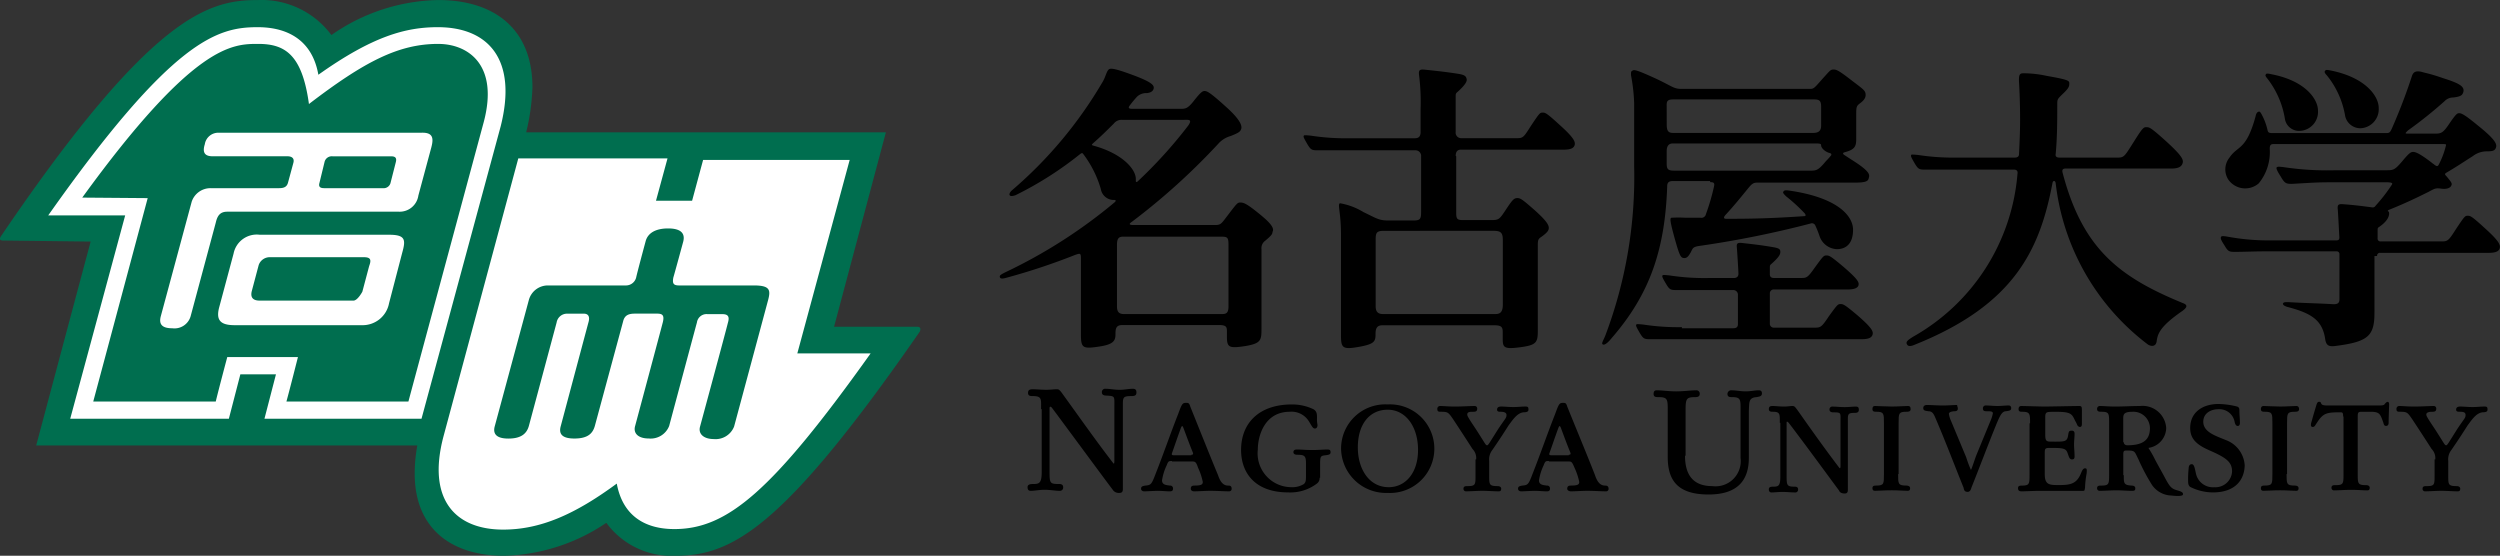<svg xmlns="http://www.w3.org/2000/svg" width="180" height="40.014" viewBox="0 0 180 40.014">
  <rect x="0" y="0" width="180" height="40.014" fill="#333333" stroke="none"/>
  <g id="グループ_1308" data-name="グループ 1308" transform="translate(-153 -2686.328)">
    <g id="グループ_35" data-name="グループ 35" transform="translate(153 2686.328)">
      <path id="パス_1" data-name="パス 1" d="M189.228,2726.085c-3.958,0-6.22-2.072-6.257-5.685a14.389,14.389,0,0,1,.189-2l.037-.263h-27.4l3.844-14.418.076-.263h-.264l-6.257-.038.038-.037c10.591-15.584,14.7-16.863,18.319-16.863a6.014,6.014,0,0,1,5.089,2.408l.113.151.189-.113a13.707,13.707,0,0,1,7.576-2.485,6.921,6.921,0,0,1,5.013,1.731,5.889,5.889,0,0,1,1.583,4.33,13.833,13.833,0,0,1-.452,3.2l-.037.264h25.858l-3.657,13.739-.076.264h6.182c-9.386,13.551-13.231,16.035-17.415,16.035a5.723,5.723,0,0,1-4.825-2.3l-.113-.152-.189.113a12.758,12.758,0,0,1-7.162,2.373Z" transform="translate(-152.961 -2686.296)" fill="#fff"/>
      <path id="パス_2" data-name="パス 2" d="M219.007,2709.854h-5.955l3.732-14h-25.9a15.547,15.547,0,0,0,.452-3.238c0-4.215-2.752-6.285-6.785-6.285a13.816,13.816,0,0,0-7.689,2.521,6.26,6.26,0,0,0-5.278-2.521c-3.468,0-7.576.9-18.47,16.939-.189.262-.15.375.113.375l6.3.076c-.9,3.35-3.921,14.68-3.921,14.68h27.442a11,11,0,0,0-.189,2.033c0,3.952,2.639,5.909,6.446,5.909a13.726,13.726,0,0,0,7.35-2.371,5.824,5.824,0,0,0,4.976,2.371c4.071,0,7.765-1.957,17.6-16.148C219.309,2709.967,219.272,2709.854,219.007,2709.854Zm-35.659,6.625H172.04l.829-3.2h-2.563l-.829,3.2H158.055l3.958-14.643h-5.541c8.971-12.724,12.212-13.551,15.078-13.551,2.3,0,3.957,1.053,4.372,3.425,3.921-2.786,6.3-3.425,8.6-3.425,3.581,0,5.767,2.258,4.523,7.152Zm18.206,7.942c-2.186,0-3.731-1.016-4.146-3.275-3.016,2.221-5.5,3.313-8.18,3.313-3.431,0-5.5-2.146-4.3-6.7l5.389-20.027h10.744l-.83,3.049h2.6l.792-2.937h10.554l-3.77,13.929h5.278C208.6,2721.711,205.363,2724.421,201.555,2724.421Zm5.729-17.541h-5.389c-.415,0-.49-.15-.415-.564.113-.377.716-2.6.716-2.6.15-.6-.189-.941-1.093-.941s-1.47.338-1.621.941c0,0-.6,2.221-.679,2.6a.758.758,0,0,1-.753.564H192.47a1.417,1.417,0,0,0-1.394,1.053l-2.45,9.072c-.151.528.075.9.979.9.943,0,1.319-.375,1.471-.9l2-7.454a.76.76,0,0,1,.755-.639h1.206c.3,0,.452.189.339.6s-2,7.49-2,7.49c-.15.528.038.9.981.9.979,0,1.319-.375,1.47-.9l2.036-7.528c.113-.49.453-.565.868-.565h1.583c.377,0,.528.113.415.6-.113.451-2,7.49-2,7.49-.151.528.226.9.979.9a1.43,1.43,0,0,0,1.471-.9s1.884-7.039,2-7.454a.7.7,0,0,1,.755-.6h1.055c.415,0,.566.151.415.641-.113.488-2,7.454-2,7.454-.15.526.264.9.981.9a1.43,1.43,0,0,0,1.47-.9l2.45-9.111C208.491,2707.219,208.453,2706.88,207.284,2706.88Zm-22.729-17.391c-2.827,0-5.278,1.242-9.31,4.329-.49-3.576-1.734-4.329-3.657-4.329-1.847,0-4.636,0-12.665,11.066l4.712.038s-3.242,12.121-3.92,14.644h8.82c.226-.941.829-3.2.829-3.2h5.089s-.6,2.371-.829,3.2h8.783c.452-1.695,5.428-20.139,5.428-20.139C188.928,2690.958,186.666,2689.49,184.555,2689.49Zm-2.6,15.057-.942,3.614a1.935,1.935,0,0,1-1.96,1.581h-9.16c-1.092,0-1.357-.414-1.092-1.355l1.018-3.8a1.7,1.7,0,0,1,1.884-1.356h9.31C182.218,2703.229,182.218,2703.605,181.954,2704.546Zm2.111-7.642-.942,3.5a1.359,1.359,0,0,1-1.4,1.166H169.364c-.527,0-.716.3-.829.791l-1.81,6.738a1.211,1.211,0,0,1-1.319.865c-.753,0-.979-.3-.829-.865l2.224-8.244a1.426,1.426,0,0,1,1.357-.979H173.1c.376,0,.565-.113.641-.414l.377-1.392c.113-.376-.151-.49-.415-.49h-5.391c-.566,0-.755-.264-.566-.866a.983.983,0,0,1,1.018-.829h14.551C184.1,2695.851,184.253,2696.189,184.065,2696.9Zm-4.863,7.943h-6.747a.841.841,0,0,0-.829.565l-.49,1.845c-.113.413,0,.715.566.715h6.747c.3,0,.64-.641.64-.641l.49-1.845C179.73,2705.073,179.73,2704.847,179.2,2704.847Zm1.961-7.265H176.94a.536.536,0,0,0-.565.377L176,2699.5c-.076.263.037.376.339.376h4.223a.511.511,0,0,0,.565-.414L181.5,2698C181.577,2697.7,181.464,2697.583,181.163,2697.583Z" transform="translate(-153 -2686.328)" fill="#006e4f"/>
    </g>
    <path id="パス_3" data-name="パス 3" d="M309.982,2693.864a1.122,1.122,0,0,0,1.093.868,1.374,1.374,0,0,0,1.319-1.47c0-.792-.868-2.148-3.393-2.677-.376-.074-.415-.074-.489.039-.038.074.037.188.15.3a6.3,6.3,0,0,1,1.319,2.939m-4.336.227a1.035,1.035,0,0,0,1.094.829,1.37,1.37,0,0,0,1.282-1.471c0-.753-.829-2.11-3.318-2.6-.339-.075-.415-.075-.452.037-.038.076.037.152.15.3a6.381,6.381,0,0,1,1.244,2.9m-73.692,6.936c-1.094-.9-1.282-.943-1.545-.943-.189,0-.264.113-.9.943-.453.6-.49.677-.9.677h-5.881c-.3,0-.339-.076-.113-.225a47.209,47.209,0,0,0,6.22-5.616,1.865,1.865,0,0,1,.9-.566c.566-.226.679-.3.753-.489s.039-.6-1.055-1.584c-1.206-1.094-1.4-1.168-1.583-1.168-.151,0-.3.113-.83.791-.376.453-.528.491-.866.491h-3.505c-.264,0-.3-.075-.189-.226a7.777,7.777,0,0,1,.528-.64.941.941,0,0,1,.716-.264c.3-.038.452-.151.49-.339.037-.226-.113-.452-1.545-.98s-1.621-.49-1.734-.339c-.151.189-.189.527-.453.942a30.5,30.5,0,0,1-6.446,7.691c-.226.188-.226.339-.189.376.038.076.189.076.415,0a25.131,25.131,0,0,0,4.674-2.978c.113-.075.151-.075.226.038a7.741,7.741,0,0,1,1.244,2.489.946.946,0,0,0,.981.792c.113,0,.113.075.037.15a36.825,36.825,0,0,1-7.878,5.05c-.376.189-.415.227-.415.341.038.15.189.15.566.036a45.866,45.866,0,0,0,4.862-1.621c.34-.113.415-.15.415.226v5.466c0,1.018.114,1.094,1.358.9.979-.151,1.131-.414,1.131-.868v-.074c0-.377.076-.6.49-.6H228.9c.528,0,.565.15.565.452v.377c0,.792.151.866,1.358.679,1.092-.189,1.131-.416,1.131-1.245v-5.729a.654.654,0,0,1,.263-.6c.453-.376.529-.489.529-.64.113-.189.037-.491-.792-1.168m-12.138-5.052c-.076-.037-.113-.037,0-.15.6-.529,1.018-.944,1.508-1.433a.7.7,0,0,1,.6-.264H226.3c.377,0,.716-.076.377.415a32.915,32.915,0,0,1-3.657,4.034c-.037.037-.113.037-.113-.039v-.15c0-.716-.979-1.847-3.091-2.413m9.763,11.572c0,.529-.189.566-.529.566h-6.973c-.415,0-.528-.189-.528-.566v-4.41c0-.452.113-.6.452-.6h7.012c.49,0,.566.039.566.6v4.41Zm82.7-3.618a.2.2,0,0,1,.227-.226h7.8c.527,0,.716-.113.792-.3.076-.225.037-.49-1.056-1.47-.979-.9-1.055-.9-1.244-.9s-.226.037-.829.942c-.527.829-.6.905-1.018.905h-4.41a.2.2,0,0,1-.226-.227v-.565c0-.113,0-.189.076-.226.678-.453.753-.829.753-.981a.227.227,0,0,0-.037-.15c-.076-.038-.076-.075,0-.113,1.205-.49,1.921-.83,2.9-1.319.415-.227.49-.264.829-.227.453.076.716-.037.792-.226.076-.15-.038-.263-.339-.64-.151-.152-.151-.189-.038-.264.829-.489,1.093-.678,1.923-1.206a1.626,1.626,0,0,1,.981-.34c.414,0,.6-.037.678-.263s.038-.529-1.281-1.584c-.868-.716-1.169-.9-1.358-.9-.15,0-.226.038-.716.754-.452.677-.6.716-1.018.716h-2c-.189,0-.151-.039.037-.227a30.84,30.84,0,0,0,2.639-2.11.849.849,0,0,1,.641-.264c.527-.075.642-.15.716-.415.076-.377-.263-.6-1.47-.979-.981-.34-1.168-.34-1.545-.453-.34-.076-.566-.037-.679.264a40.346,40.346,0,0,1-1.47,3.844c-.113.228-.151.3-.377.3h-8.217c-.227,0-.3-.037-.34-.188a4.294,4.294,0,0,0-.339-.979c-.113-.226-.189-.377-.264-.377-.15,0-.226.152-.263.339-.679,2.489-1.282,2.074-1.885,2.979a1.354,1.354,0,0,0-.074,1.582,1.486,1.486,0,0,0,2.186.265,3.557,3.557,0,0,0,.792-2.489c0-.263.076-.339.263-.339h12.251c.227,0,.189.038.151.188a5.952,5.952,0,0,1-.49,1.281c-.076.152-.15.152-.339,0-.038-.037-.113-.074-.151-.113-.829-.641-1.168-.791-1.357-.791-.151,0-.264.037-.792.677-.49.566-.6.641-1.055.641h-3.694a21.147,21.147,0,0,1-3.808-.226c-.339-.037-.376-.037-.452,0s-.076.152.264.679c.3.527.415.527.829.527,1.394-.075,1.7-.113,2.865-.113h3.883c.49,0,.49.076.415.188a11.769,11.769,0,0,1-1.169,1.508.225.225,0,0,1-.226.113c-.829-.113-1.508-.188-2.073-.227-.377-.037-.453.038-.415.377.037.527.076,1.357.113,2,0,.15-.038.226-.226.226H304.63a16.267,16.267,0,0,1-3.092-.264c-.415-.074-.452-.037-.49,0-.037.076-.074.152.227.6.263.453.339.49.753.49.716,0,1.357-.038,2.3-.038h5.013a.2.2,0,0,1,.226.226v3.242c0,.263-.151.339-.415.339-1.319-.076-2.036-.076-3.279-.151-.227,0-.34,0-.377.114,0,.074.076.151.3.226,1.734.452,2.563.943,2.752,2.375.076.377.226.49.64.453,2.45-.3,2.9-.717,2.9-2.413v-4.071Zm-13.985,3.392c-4.6-1.884-7.236-3.92-8.669-9.423-.038-.189.037-.264.226-.264h7.614c.529,0,.716-.15.792-.339.113-.265.037-.528-1.206-1.658-1.092-.981-1.168-.981-1.394-.981-.189,0-.264.039-.9,1.057-.6.942-.679,1.131-1.093,1.131H289.4c-.187,0-.3-.076-.263-.265.113-1.207.113-2.45.113-3.581,0-.414.037-.377.527-.867.339-.339.339-.452.339-.641s-.113-.263-1.621-.528a7.929,7.929,0,0,0-1.658-.188c-.263,0-.376.038-.339.679.037.565.076,1.583.076,2.676,0,.868-.039,1.658-.076,2.45,0,.189-.113.265-.3.265h-4.184a16.529,16.529,0,0,1-2.789-.189c-.415-.038-.49-.038-.49,0-.037.075-.037.113.226.565s.339.49.753.49h6.408c.189,0,.3.076.264.3a14.841,14.841,0,0,1-7.5,11.723c-.415.263-.565.377-.452.565.076.151.264.151.6,0,7.125-2.865,8.971-6.822,9.876-11.648.037-.15.187-.188.226.039a16.991,16.991,0,0,0,6.634,11.609c.226.151.6.189.641-.263.076-.528.264-1.056,1.847-2.149.415-.3.339-.453.037-.566m-34.038-8.707c.3,0,.339.076.264.378a15.369,15.369,0,0,1-.566,1.921.328.328,0,0,1-.377.264h-1.092a8.791,8.791,0,0,0-1.018,0c-.113.038-.113.226.263,1.584.34,1.2.415,1.318.679,1.318.189,0,.3-.15.452-.414.151-.3.151-.376.566-.452a72.1,72.1,0,0,0,8.067-1.622.265.265,0,0,1,.339.152,7.81,7.81,0,0,1,.3.754,1.375,1.375,0,0,0,1.244.942c.679,0,1.169-.415,1.169-1.394s-1.055-2.263-4.373-2.791c-.49-.075-.565-.075-.64.039-.076.074.037.188.189.339a12.308,12.308,0,0,1,1.357,1.244c.076.113.076.188-.076.188-2.262.151-3.581.189-5.578.189-.189,0-.227-.076-.076-.265.6-.641,1.206-1.394,1.7-2,.227-.265.34-.341.6-.341H274.7c.792,0,.943-.113.98-.339.076-.226.076-.452-1.018-1.168-.415-.264-.641-.415-.753-.49s-.113-.151.037-.189c.716-.189.829-.415.829-.942v-1.847c0-.491.037-.566.3-.755.3-.226.377-.415.377-.565,0-.34-.113-.378-1.094-1.131-.829-.642-1.018-.717-1.206-.717-.226,0-.263.074-.678.528-.679.753-.716.867-1.018.867h-9.273c-.6,0-.679-.227-2.111-.867-1.093-.49-1.281-.528-1.4-.453s-.113.076-.113.34a12.72,12.72,0,0,1,.227,2v4.524a32.341,32.341,0,0,1-2.074,12.212c-.15.377-.3.566-.189.64s.34-.075.642-.452c2.752-3.166,3.844-6.37,4-10.931,0-.265.113-.378.415-.378h2.676Zm-2.6-.829c-.49,0-.529-.151-.529-.566v-.829c0-.339.114-.564.453-.564h10.252c.377,0,.415.037.415.15,0,.151.227.415.566.528.189.038.189.113.15.189-.074.076-.113.151-.376.414-.527.641-.679.679-1.094.679Zm-.529-4.6c0-.3-.037-.527.453-.527H271.76c.376,0,.489.113.489.527v1.357c0,.339-.15.527-.565.527h-10.1c-.377,0-.453-.188-.453-.64Zm1.093,15.869a16.384,16.384,0,0,1-2.789-.189c-.415-.037-.453-.037-.49,0-.037.076-.037.114.226.567s.34.49.755.49h15.228c.527,0,.716-.113.792-.3.075-.226.037-.453-1.056-1.4-.979-.829-1.055-.829-1.244-.829s-.226.037-.829.866c-.528.792-.6.831-1.018.831h-2.94a.278.278,0,0,1-.3-.3v-2.148a.276.276,0,0,1,.3-.3h5.278c.528,0,.716-.113.792-.264.075-.226.037-.414-1.056-1.356-.979-.829-1.055-.829-1.244-.829s-.226.037-.829.866c-.528.755-.6.755-1.018.755h-1.923c-.189,0-.3-.075-.3-.265v-.452c0-.151,0-.189.076-.264.6-.528.679-.716.679-.9s-.076-.265-.529-.339c-.866-.152-1.583-.226-2.223-.3-.34-.038-.414.037-.377.338.037.49.113,1.734.113,1.885s-.076.3-.339.3h-1.847a16.576,16.576,0,0,1-2.79-.189c-.415-.039-.452-.039-.489,0-.038.074-.038.114.226.565s.339.49.753.49h4.108a.333.333,0,0,1,.34.3v2.149c0,.188-.076.3-.34.3h-3.694Zm-16.283-12.326c0-.34.15-.453.376-.453H253.7c.528,0,.716-.113.792-.3.075-.226.037-.49-1.056-1.469-.979-.9-1.055-.9-1.244-.9s-.226.037-.829.942c-.528.829-.566.9-1.018.9h-4.034a.4.4,0,0,1-.376-.451v-2.526c0-.152,0-.226.074-.3.642-.566.755-.829.716-.98-.037-.188-.113-.3-.6-.376-.943-.151-1.734-.227-2.413-.3-.377-.038-.452.038-.415.376a15.507,15.507,0,0,1,.113,2.451V2695c0,.339-.15.451-.415.451h-4.712a16.425,16.425,0,0,1-2.79-.189c-.415-.037-.452-.037-.489,0-.038.076-.038.113.226.567s.339.489.753.489h7.049a.407.407,0,0,1,.415.453v4c0,.49-.074.6-.527.6h-1.884c-.642,0-.868-.189-1.734-.6a4.824,4.824,0,0,0-1.7-.641c-.189.113.076.6.076,2.3v7.2c0,.942.113,1.055,1.357.829,1.018-.189,1.131-.377,1.131-.868v-.074c0-.377.113-.6.49-.6h8.067c.528,0,.6.15.6.49v.489c0,.642.113.755,1.281.6,1.132-.151,1.245-.339,1.245-1.168v-6.182c0-.376.037-.452.263-.6.415-.3.528-.452.528-.64,0-.226-.187-.528-.979-1.243-.9-.792-1.056-.905-1.282-.905-.263,0-.376.152-.9.943-.376.566-.452.641-.942.641h-2.073c-.415,0-.49-.075-.49-.529v-4.07Zm2.676,5.389c.565,0,.716.113.716.679v4.636c0,.529-.189.679-.528.679h-8.1c-.415,0-.527-.226-.527-.566v-4.825c0-.451.076-.6.566-.6Z" transform="translate(11.873 0.831)"/>
    <g id="グループ_36" data-name="グループ 36" transform="translate(226.979 2714.317)">
      <path id="パス_4" data-name="パス 4" d="M254.548,2714.471c0,1.4.6,2.187,1.961,2.187a1.814,1.814,0,0,0,2.036-2.035v-3.205c0-.979.075-1.168-.642-1.168-.113,0-.3,0-.3-.226a.268.268,0,0,1,.3-.264c.3,0,.642.076,1.018.076.34,0,.679-.076.9-.076.113,0,.264,0,.264.226s-.227.227-.377.264c-.6.037-.528.377-.566.981v3.392c0,1.4-.6,2.639-2.9,2.639-2.374,0-2.94-1.169-2.94-2.714v-3.316c0-.829,0-.981-.678-.981-.151,0-.34,0-.34-.226s.113-.264.226-.264c.416,0,.868.076,1.4.076s1.055-.076,1.432-.076a.236.236,0,0,1,.264.264c0,.226-.226.226-.34.226-.678,0-.678.151-.678,1.131v3.091Z" transform="translate(-207.205 -2709.647)"/>
      <path id="パス_5" data-name="パス 5" d="M274.988,2711.946c0-.679,0-.831-.566-.831-.113,0-.263,0-.263-.187s.113-.227.188-.227c.264,0,1.4.039,1.659.039.452,0,2.11-.039,2.525-.039.189,0,.189.076.189.415v.831c0,.113,0,.263-.15.263a.251.251,0,0,1-.189-.15,2.086,2.086,0,0,0-.151-.3c-.226-.49-.3-.642-1.357-.642-.452,0-.64,0-.716.076s-.076.189-.076.377v1.167c0,.49.076.528.453.528.979,0,1.131.038,1.206-.528.037-.226.074-.263.263-.263.151,0,.189.113.189.226,0,.263-.037.49-.037.753,0,.3.037.566.037.867,0,.15-.037.226-.189.226-.189,0-.226-.226-.3-.414-.113-.378-.3-.415-1.206-.415-.376,0-.452,0-.452.339v1.545c0,.791.339.791,1.055.791.829,0,1.245-.112,1.545-.828.076-.189.151-.377.3-.377.114,0,.151.038.114.377a6.818,6.818,0,0,0-.114,1.017c-.037.226-.037.226-.15.226h-3.166c-.264,0-1.093.038-1.244.038-.189,0-.264-.074-.264-.226,0-.113.038-.189.264-.189.565,0,.565-.113.565-.829v-3.655Z" transform="translate(-202.802 -2709.457)"/>
      <path id="パス_6" data-name="パス 6" d="M290.523,2715.6c0,.716,0,.829.6.829.114,0,.264.038.264.189,0,.188-.113.188-.189.188-.3,0-.6-.037-1.131-.037-.565,0-.9.037-1.206.037-.113,0-.189-.037-.189-.188,0-.189.151-.189.264-.189.566,0,.566-.113.566-.829v-3.655c0-.718,0-.831-.566-.831-.113,0-.264,0-.264-.187s.114-.227.189-.227c.3,0,.716.039,1.206.039s.868-.039,1.169-.039c.075,0,.187.039.187.227s-.187.188-.3.188c-.565,0-.565.113-.565.831v3.655Z" transform="translate(-199.868 -2709.457)"/>
      <path id="パス_7" data-name="パス 7" d="M267.247,2715.6c0,.716,0,.829.6.829.113,0,.263.038.263.189,0,.188-.113.188-.189.188-.3,0-.6-.037-1.131-.037-.565,0-.9.037-1.206.037-.113,0-.187-.037-.187-.188,0-.189.15-.189.263-.189.566,0,.566-.113.566-.829v-3.655c0-.718,0-.831-.566-.831-.113,0-.263,0-.263-.187s.074-.227.187-.227c.3,0,.716.039,1.206.039s.868-.039,1.169-.039c.113,0,.189.039.189.227s-.189.188-.3.188c-.566,0-.566.113-.566.831v3.655Z" transform="translate(-204.561 -2709.457)"/>
      <path id="パス_8" data-name="パス 8" d="M259.98,2711.907c0-.6.039-.792-.49-.792-.113,0-.3,0-.3-.187,0-.227.151-.227.3-.227.189,0,.49.039.792.039.264,0,.453-.039.566-.039.189,0,.189,0,.49.415.9,1.282,1.921,2.715,2.9,4,.076.113.113.075.113-.114v-3.167c0-.64.076-.678-.528-.678-.113,0-.264-.039-.264-.188a.2.2,0,0,1,.227-.226c.263,0,.527.037.866.037.3,0,.566-.037.792-.037.15,0,.226.037.226.226,0,.15-.076.226-.3.226-.528,0-.49.112-.49.679v4.862c0,.151-.037.264-.226.264-.264,0-.377-.113-.415-.226-.151-.189-2.487-3.393-3.618-4.863-.114-.113-.151-.113-.151,0v3.845c0,.677.037.753.6.753.113,0,.226.039.226.189a.2.2,0,0,1-.226.226c-.264,0-.566-.037-.9-.037-.3,0-.565.037-.792.037-.074,0-.189-.037-.189-.226,0-.15.114-.189.3-.189.377,0,.529-.037.529-.716v-3.882Z" transform="translate(-205.813 -2709.457)"/>
      <path id="パス_9" data-name="パス 9" d="M280.78,2715.677c0,.6,0,.716.565.753.113,0,.264.038.264.189,0,.188-.076.188-.3.188-.3,0-.716-.037-1.055-.037s-.868.037-1.206.037a.175.175,0,0,1-.189-.188c0-.189.15-.189.3-.189.565,0,.565-.113.565-.829v-3.655c0-.718,0-.831-.565-.831-.113,0-.3,0-.3-.187a.2.2,0,0,1,.226-.227c.3,0,.6.039,1.055.039.642,0,1.169-.039,1.81-.039a1.7,1.7,0,0,1,1.885,1.584,1.482,1.482,0,0,1-1.282,1.432,7.682,7.682,0,0,1,.49.866c.263.491.377.68.641,1.17.415.792.527.9.942,1.018.264.074.453.15.415.3,0,.075-.187.151-.829.075a1.75,1.75,0,0,1-1.394-.754,14.17,14.17,0,0,1-.98-1.846c-.3-.6-.226-.641-.866-.641-.227,0-.227.075-.227.376v1.4Zm0-2.375c0,.15.113.226.263.226,1.206,0,1.621-.452,1.621-1.243a1.192,1.192,0,0,0-1.244-1.17c-.64,0-.679.188-.679.491v1.7Z" transform="translate(-201.847 -2709.457)"/>
      <path id="パス_10" data-name="パス 10" d="M288.386,2714.949c0,1.054-.64,2-2.3,2a3.73,3.73,0,0,1-1.584-.376c-.15-.075-.189-.228-.189-.416a7.442,7.442,0,0,1,.038-.942c0-.113.037-.3.226-.3s.226.377.3.679a1.248,1.248,0,0,0,1.319.98,1.2,1.2,0,0,0,1.281-1.131c0-.678-.415-.98-1.508-1.47-.979-.415-1.507-.829-1.507-1.658,0-1.206.979-1.734,2.036-1.734a5.9,5.9,0,0,1,1.357.188c.15.074.15.151.15.339,0,.225.038.566.038.829,0,.113-.038.226-.151.226-.15,0-.189-.15-.226-.263a1.112,1.112,0,0,0-1.168-.942c-.566,0-1.094.3-1.094.9,0,.754.9,1.017,1.621,1.319a2.071,2.071,0,0,1,1.357,1.772Z" transform="translate(-200.747 -2709.483)"/>
      <path id="パス_11" data-name="パス 11" d="M293.989,2711.506c0-.265-.037-.3-.187-.3-.981,0-1.245.037-1.7.754-.113.152-.151.3-.3.3-.113,0-.189-.076-.076-.415.113-.415.226-.792.34-1.168.037-.115.074-.227.188-.227.076,0,.114,0,.151.113.037.076.076.152.452.152h3.506c.376,0,.528,0,.6-.076.113-.15.187-.188.226-.188.076,0,.113.076.113.188,0,.076-.037.942-.037,1.32,0,.113-.038.226-.189.226-.113,0-.151-.074-.189-.226-.226-.641-.264-.792-.942-.792h-.566c-.339,0-.339.039-.339.453v4c0,.716,0,.829.6.829.113,0,.263.038.263.188,0,.189-.113.189-.189.189-.3,0-.641-.038-1.168-.038-.415,0-.9.038-1.206.038a.176.176,0,0,1-.189-.189c0-.188.151-.188.3-.188.566,0,.566-.113.566-.829v-4.109Z" transform="translate(-199.263 -2709.508)"/>
      <path id="パス_12" data-name="パス 12" d="M270.931,2710.9c0,.151-.113.189-.226.189s-.416.037-.416.188a1.688,1.688,0,0,0,.114.415l1.131,2.713a8.448,8.448,0,0,0,.339.905c.037,0,.264-.717.377-1.018l1.055-2.563a2.433,2.433,0,0,0,.15-.49c0-.15-.187-.15-.452-.15-.113,0-.264,0-.264-.189a.2.2,0,0,1,.227-.226c.226,0,.528.037.829.037.263,0,.565-.037.792-.037a.175.175,0,0,1,.187.189c0,.188-.15.188-.376.226-.3,0-.453.376-.679.905-.6,1.469-1.206,3.09-1.81,4.6-.037.151-.113.3-.263.3-.226,0-.264-.113-.3-.3-.64-1.583-1.282-3.279-1.96-4.863-.151-.339-.227-.64-.566-.64-.226-.038-.377-.038-.377-.226s.151-.226.264-.226c.264,0,.792.037,1.168.037.3,0,.792-.037,1.018-.037-.037.075.038.113.038.263Z" transform="translate(-203.947 -2709.469)"/>
      <path id="パス_13" data-name="パス 13" d="M299.589,2714.546a.936.936,0,0,0-.263-.753c-.415-.642-.679-1.056-1.4-2.149-.339-.49-.377-.529-.866-.529-.151,0-.264,0-.264-.187a.2.2,0,0,1,.226-.227c.264,0,.527.039,1.056.039s1.018-.039,1.394-.039a.177.177,0,0,1,.189.189c0,.226-.15.226-.339.226-.151,0-.377.039-.377.188,0,.114.037.189.641,1.094.679,1.055.679,1.131.792,1.131.076,0,.151-.15.792-1.168.528-.792.6-.792.6-1.018,0-.189-.151-.228-.415-.228-.113,0-.264,0-.264-.15,0-.189.151-.226.3-.226.264,0,.528.037.868.037s.6-.037.866-.037c.189,0,.226.037.226.226,0,.113-.074.188-.339.188-.49.038-.829.6-1.094.942-.376.6-.753,1.168-1.168,1.771a1.1,1.1,0,0,0-.226.792v1.055c0,.642,0,.755.6.755.113,0,.263.037.263.188,0,.188-.113.188-.189.188-.339,0-.829-.038-1.168-.038s-.868.038-1.169.038a.175.175,0,0,1-.187-.188c0-.188.15-.188.3-.188.566,0,.566-.113.566-.755v-1.168Z" transform="translate(-198.229 -2709.457)"/>
      <path id="パス_14" data-name="パス 14" d="M215.749,2711.136c0-.716.076-.943-.6-.943-.15,0-.339,0-.339-.226,0-.263.189-.263.377-.263.226,0,.6.037.942.037.3,0,.528-.037.679-.037.226,0,.226-.039.6.489,1.092,1.509,2.336,3.28,3.505,4.788.076.113.113.113.113-.15v-3.845c0-.792.076-.792-.6-.829-.113,0-.3-.037-.3-.226a.238.238,0,0,1,.264-.264c.3,0,.64.076,1.018.076.339,0,.678-.076.942-.076.189,0,.264.076.264.264s-.076.263-.377.263c-.64,0-.6.113-.6.829v5.844c0,.187-.037.3-.264.3a.52.52,0,0,1-.489-.265c-.189-.226-3.016-4.071-4.336-5.843-.113-.151-.189-.113-.189,0v4.6c0,.829.039.866.716.866.113,0,.264.039.264.227a.235.235,0,0,1-.264.263c-.3,0-.678-.075-1.092-.075-.34,0-.679.075-.981.075-.113,0-.226-.037-.226-.263,0-.151.113-.227.376-.227.453,0,.642-.037.642-.866v-4.524Z" transform="translate(-214.77 -2709.665)"/>
      <path id="パス_15" data-name="パス 15" d="M246.386,2714.7c-.226,0-.263,0-.376.3a3.887,3.887,0,0,0-.34,1.093c0,.339.34.339.566.376a.2.2,0,0,1,.226.227c0,.188-.15.188-.263.188-.151,0-.6-.038-.83-.038s-.829.038-.979.038c-.076,0-.226-.038-.226-.188s.075-.189.3-.227c.415-.037.452-.075.753-.866.566-1.433,1.055-2.864,1.621-4.3.263-.716.3-.791.565-.791.151,0,.227,0,.3.264.716,1.772,1.471,3.581,2,4.938.113.339.3.753.716.753.076,0,.263,0,.263.227a.175.175,0,0,1-.187.188c-.377,0-.868-.038-1.358-.038-.339,0-.829.038-1.168.038-.076,0-.264-.038-.264-.188,0-.189.113-.227.264-.227.49,0,.6-.075.6-.263a4.632,4.632,0,0,0-.339-1.018c-.189-.453-.227-.453-.453-.453h-1.4Zm1.432-.452c.114,0,.151-.038.114-.151-.264-.641-.453-1.168-.679-1.771-.076-.189-.113-.189-.189,0-.264.716-.49,1.394-.64,1.81-.038.113,0,.15.15.15h1.244Z" transform="translate(-208.843 -2709.495)"/>
      <path id="パス_16" data-name="パス 16" d="M223.8,2714.7c-.227,0-.264,0-.377.3a3.852,3.852,0,0,0-.339,1.093c0,.339.339.339.565.376a.2.2,0,0,1,.226.227c0,.188-.15.188-.263.188-.151,0-.6-.038-.829-.038s-.829.038-.981.038c-.076,0-.226-.038-.226-.188s.076-.189.3-.227c.415-.037.452-.075.753-.866.566-1.433,1.056-2.864,1.621-4.3.264-.716.3-.791.566-.791.15,0,.226,0,.3.264.716,1.772,1.432,3.581,2,4.938.113.339.3.753.716.753.113,0,.264,0,.264.227a.176.176,0,0,1-.189.188c-.377,0-.868-.038-1.357-.038-.34,0-.83.038-1.169.038-.076,0-.226-.038-.226-.188,0-.189.113-.227.264-.227.489,0,.6-.075.6-.263a4.54,4.54,0,0,0-.339-1.018c-.15-.453-.226-.453-.452-.453H223.8Zm1.394-.452c.113,0,.151-.038.113-.151-.263-.641-.452-1.168-.678-1.771-.076-.189-.113-.189-.189,0-.264.716-.49,1.394-.64,1.81-.038.113,0,.15.15.15H225.2Z" transform="translate(-213.397 -2709.495)"/>
      <path id="パス_17" data-name="パス 17" d="M233.223,2715.884a.482.482,0,0,1-.189.415,3.172,3.172,0,0,1-2.073.641c-2.413,0-3.393-1.432-3.393-3.054,0-1.96,1.319-3.279,3.657-3.279a3.55,3.55,0,0,1,1.545.34c.264.151.264.376.264.641a2.016,2.016,0,0,0,.037.49c0,.113-.037.263-.189.263s-.226-.188-.415-.49a1.463,1.463,0,0,0-1.394-.717c-1.81,0-2.3,1.734-2.3,2.715a2.437,2.437,0,0,0,2.374,2.715,1.6,1.6,0,0,0,.943-.227c.113-.113.15-.188.15-.527v-.98c0-.528-.113-.6-.64-.6-.113,0-.264-.039-.264-.189,0-.189.189-.189.264-.189.339,0,.6.037,1.093.037.452,0,.791-.037,1.092-.037.151,0,.226.037.226.189s-.074.189-.376.226c-.34.037-.377.075-.377.641v.98Z" transform="translate(-212.189 -2709.476)"/>
      <path id="パス_18" data-name="パス 18" d="M233.56,2713.773a3.181,3.181,0,0,1,3.355-3.167,3.19,3.19,0,1,1,0,6.371,3.237,3.237,0,0,1-3.355-3.2Zm5.541.113c0-1.7-.9-2.9-2.186-2.9s-2.149,1.018-2.149,2.713c0,1.584.829,2.866,2.223,2.866,1.169,0,2.111-.98,2.111-2.677Z" transform="translate(-210.981 -2709.476)"/>
      <path id="パス_19" data-name="パス 19" d="M242.121,2714.546a.936.936,0,0,0-.263-.753c-.416-.642-.679-1.056-1.4-2.149-.339-.49-.377-.529-.868-.529-.15,0-.263,0-.263-.187a.2.2,0,0,1,.226-.227c.264,0,.528.039,1.055.039s1.018-.039,1.4-.039a.177.177,0,0,1,.189.189c0,.226-.151.226-.339.226-.151,0-.377,0-.377.188,0,.114.037.189.641,1.094.679,1.055.679,1.131.792,1.131.076,0,.15-.15.792-1.168.528-.792.6-.792.6-1.018,0-.151-.151-.228-.416-.228-.113,0-.263,0-.263-.15,0-.189.15-.226.3-.226.263,0,.528.037.866.037s.6-.037.868-.037c.189,0,.226.037.226.226,0,.113-.076.188-.339.188-.49.038-.829.6-1.093.942-.377.6-.753,1.168-1.168,1.771a1.1,1.1,0,0,0-.227.792v1.055c0,.642,0,.755.6.755.113,0,.264.037.264.188,0,.188-.113.188-.189.188-.339,0-.829-.038-1.168-.038s-.868.038-1.169.038a.176.176,0,0,1-.189-.188c0-.188.151-.188.3-.188.566,0,.566-.113.566-.755v-1.168Z" transform="translate(-209.817 -2709.457)"/>
    </g>
  </g>
</svg>
